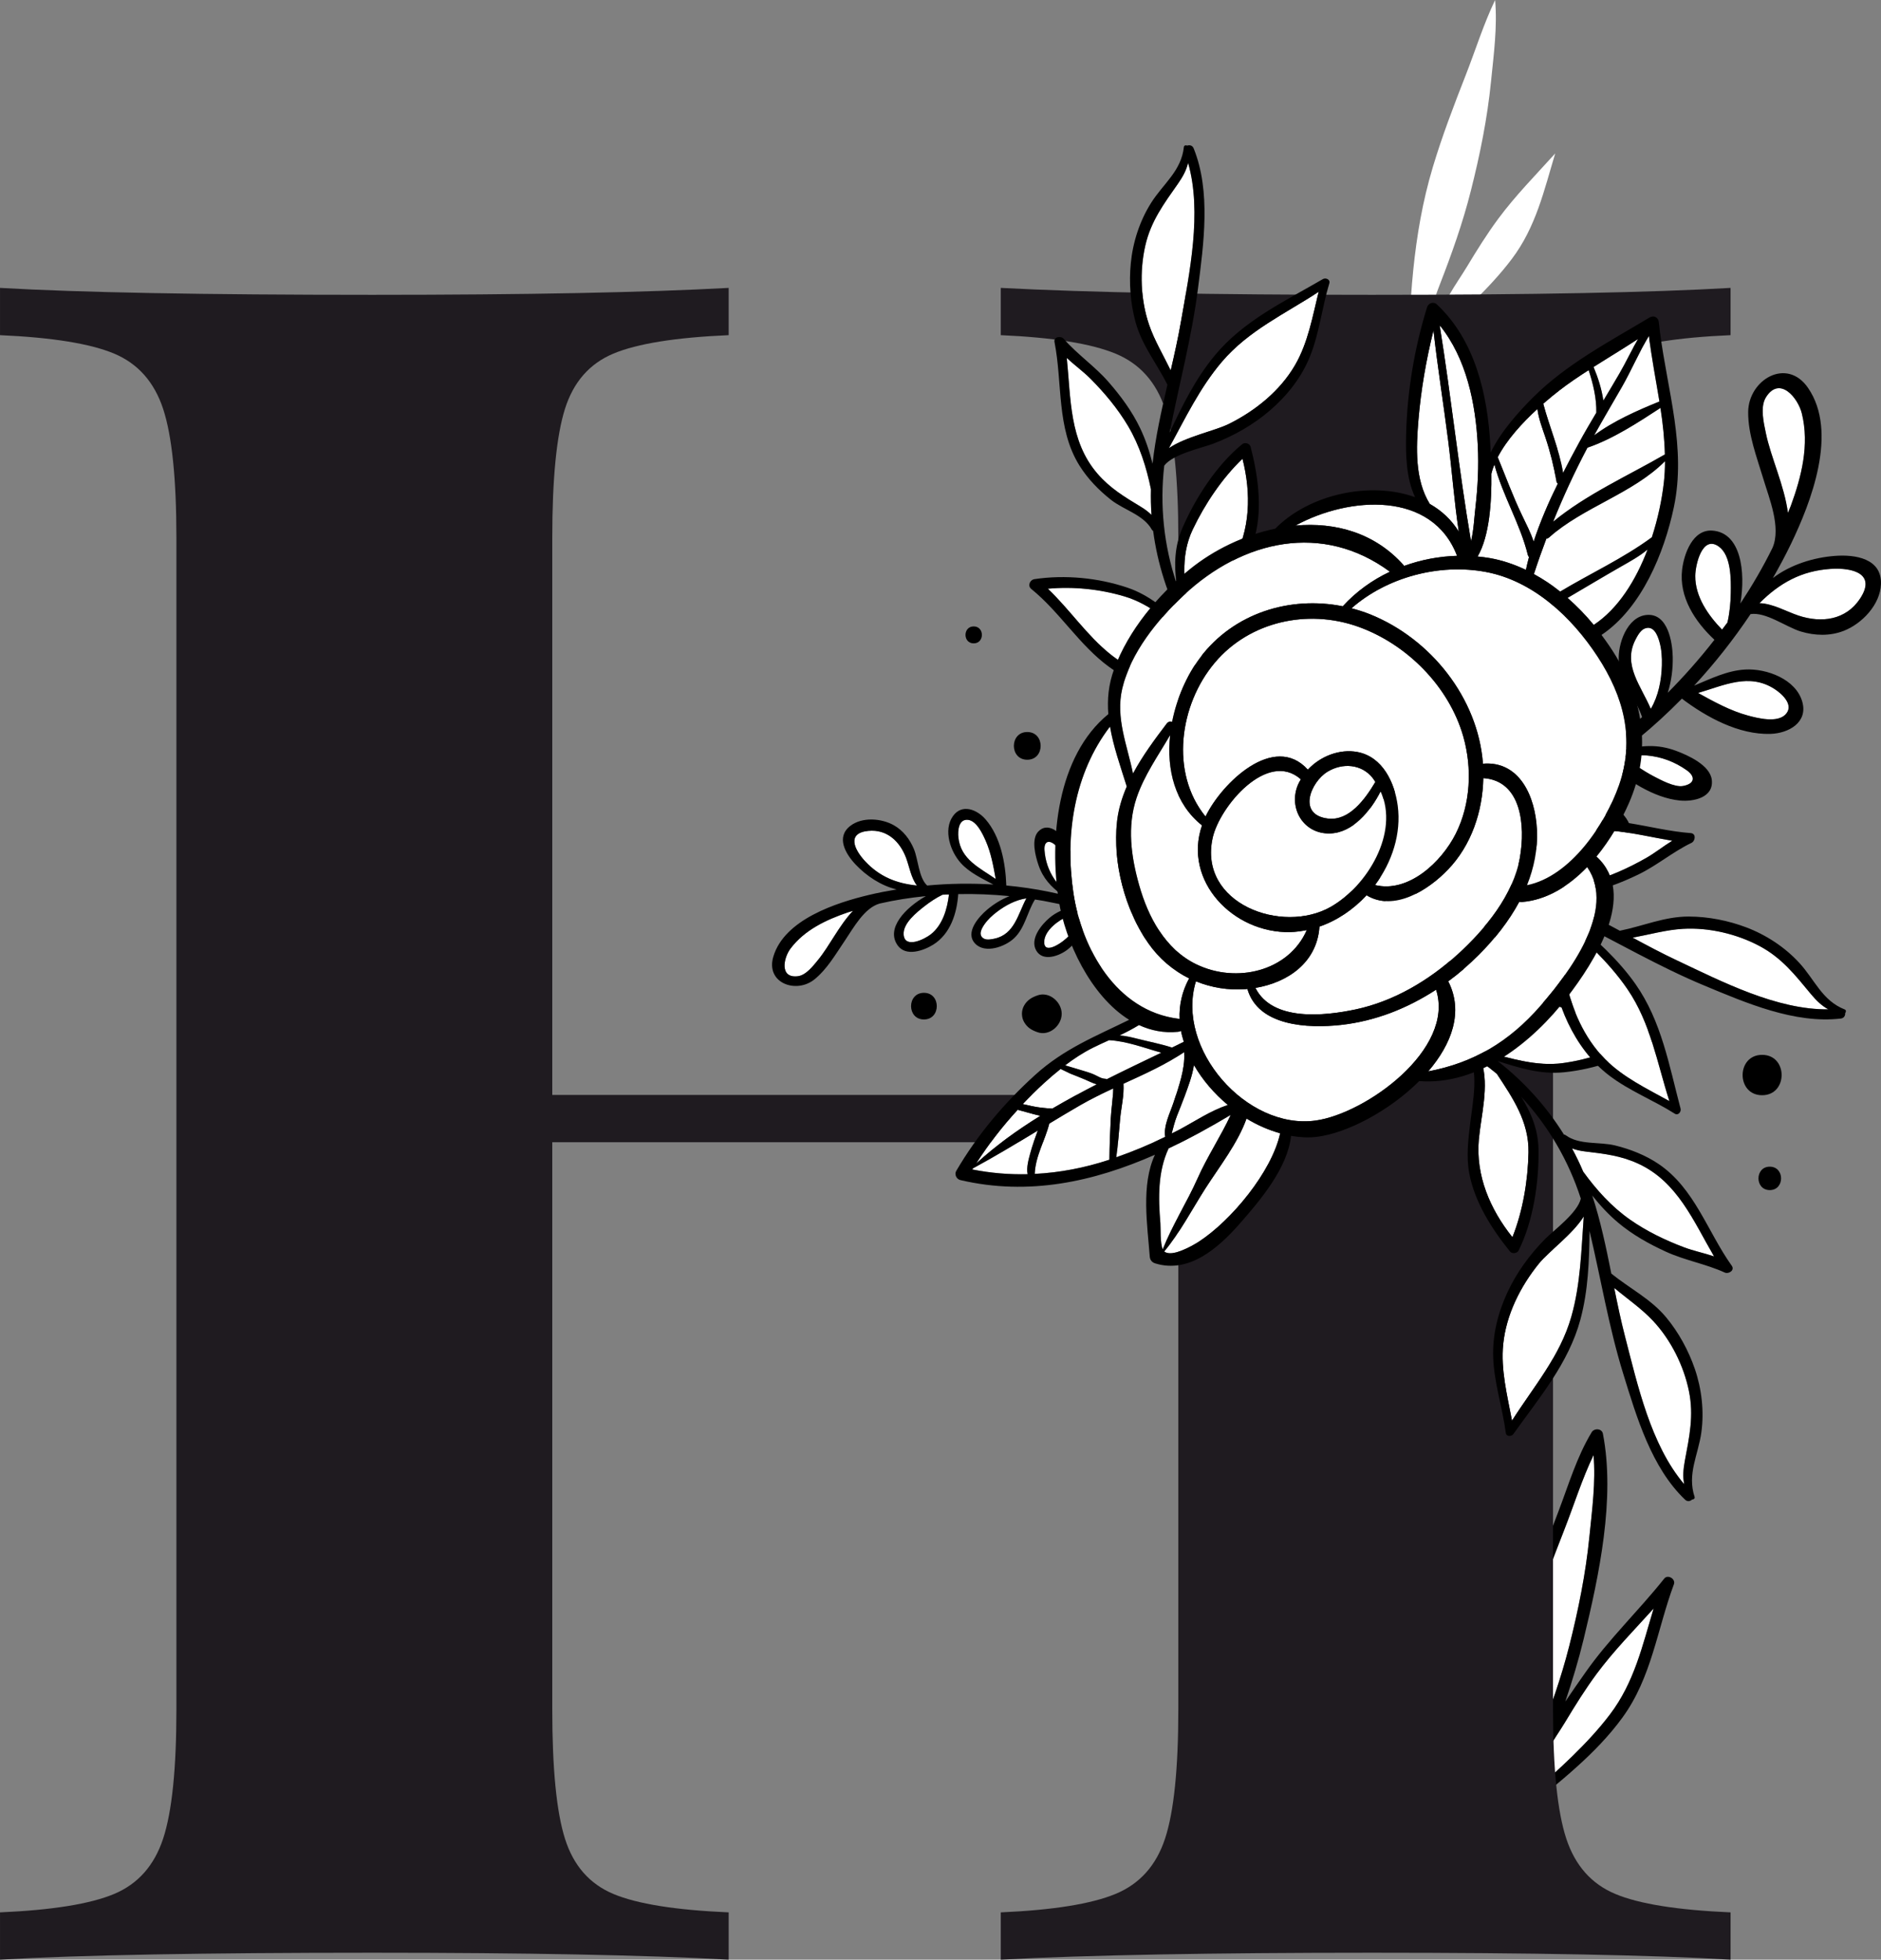 <?xml version="1.0" encoding="UTF-8"?> <svg xmlns="http://www.w3.org/2000/svg" xmlns:xlink="http://www.w3.org/1999/xlink" xmlns:xodm="http://www.corel.com/coreldraw/odm/2003" xml:space="preserve" width="40.982mm" height="42.696mm" version="1.1" style="shape-rendering:geometricPrecision; text-rendering:geometricPrecision; image-rendering:optimizeQuality; fill-rule:evenodd; clip-rule:evenodd" viewBox="0 0 3871.56 4033.49"><rect x="0" y="0" width="3871.56" height="4033.49" fill="#808080" stroke="none"/> <defs> <style type="text/css"> .fil2 {fill:#1F1B20;fill-rule:nonzero} .fil1 {fill:black;fill-rule:nonzero} .fil0 {fill:white;fill-rule:nonzero} </style> </defs> <g id="Слой_x0020_1">  <path class="fil0" d="M3229.93 3387.7c18.77,-74.32 33.87,-148.71 41.46,-225.09 5.54,-55.52 13.26,-111.91 8.5,-167.63 -23.8,49.59 -40.37,103.08 -60.33,154.03 -24.56,62.76 -48.76,125.74 -68.08,190.33 -41.73,139.44 -48.23,281.88 -51.19,426.16 28.03,-57.59 42.36,-124.91 65.42,-184.17 24.8,-63.75 47.42,-127.24 64.22,-193.63z"></path> <path class="fil0" d="M3222.1 3543.51c-11.09,18.43 -24.99,38.13 -36.63,58.56 -0.79,2.03 -1.49,4.06 -2.33,6.09 -10.73,27.63 -20.42,56.26 -31.35,84.29 56.98,-51.06 116.18,-103.42 162,-163.84 50.3,-66.35 66.82,-141.9 89.78,-217.86 -39.96,44.26 -81.95,86.79 -117.45,134.68 -23.19,31.36 -43.92,64.68 -64.02,98.08z"></path> <path class="fil1" d="M3313.78 3528.61c-45.82,60.42 -105.01,112.78 -162,163.84 10.93,-28.03 20.62,-56.65 31.35,-84.29 0.84,-2.03 1.54,-4.06 2.33,-6.09 11.64,-20.43 25.54,-40.13 36.63,-58.56 20.1,-33.4 40.83,-66.72 64.02,-98.08 35.49,-47.89 77.48,-90.42 117.45,-134.68 -22.97,75.95 -39.49,151.51 -89.78,217.86zm-162.3 -189.26c19.33,-64.59 43.52,-127.57 68.08,-190.33 19.96,-50.96 36.53,-104.45 60.33,-154.03 4.76,55.72 -2.97,112.11 -8.5,167.63 -7.6,76.39 -22.69,150.77 -41.46,225.09 -16.8,66.38 -39.42,129.88 -64.22,193.63 -23.06,59.26 -37.39,126.58 -65.42,184.17 2.97,-144.28 9.47,-286.72 51.19,-426.16zm273.92 -90.22c-52.53,66.16 -114.41,124.71 -162.84,194.14 -12.43,17.83 -26.7,37.85 -40.75,58.92 14.33,-42.4 27.29,-85.22 37.92,-129.27 31.5,-130.38 65.29,-288.29 39.46,-421.96 -2.16,-11.13 -17.86,-11.83 -23.16,-3.03 -30.69,50.86 -47.39,107.95 -68.45,163.17 -27.99,73.36 -56.19,146.74 -77.88,222.26 -42.8,148.77 -43.19,298.78 -40.16,452.32 0,0.2 0.17,0.26 0.17,0.43 -3.24,6.37 5.66,11 9.93,5.43 14.99,-19.66 26.9,-41.19 37.26,-63.63 0.73,-0.29 1.5,-0.63 2.2,-1.23 71.15,-60.12 145.17,-115.61 200.56,-191.87 60.08,-82.78 70.92,-180.43 105.67,-274.08 4.03,-10.83 -12.56,-20.86 -19.92,-11.6z"></path> <path class="fil0" d="M3027.37 392.73c18.83,-74.32 33.89,-148.74 41.52,-225.09 5.54,-55.52 13.26,-111.91 8.44,-167.64 -23.77,49.56 -40.33,103.09 -60.29,154.04 -24.52,62.75 -48.73,125.74 -68.06,190.36 -41.73,139.41 -48.22,281.85 -51.18,426.12 27.99,-57.59 42.32,-124.91 65.42,-184.16 24.79,-63.76 47.42,-127.24 64.15,-193.63z"></path> <path class="fil0" d="M3019.57 548.53c-11.1,18.43 -24.96,38.13 -36.63,58.55 -0.8,2.03 -1.5,4.03 -2.3,6.1 -10.77,27.62 -20.43,56.22 -31.36,84.25 56.96,-51.02 116.18,-103.35 161.97,-163.83 50.29,-66.33 66.82,-141.91 89.78,-217.83 -39.96,44.26 -81.95,86.78 -117.42,134.71 -23.19,31.33 -43.92,64.66 -64.05,98.05z"></path> <path class="fil0" d="M3271.16 1421.51c23.6,21.19 20.96,69.22 13.17,96.55 -3.37,11.92 -8.6,22.86 -14.46,33.52 -14.46,-19.9 -25.33,-42.29 -30.5,-66.48 -3.9,-18.34 -0.13,-92.29 31.79,-63.59z"></path> <path class="fil0" d="M3365.65 1317.79c3.93,-7.86 10.5,-20.49 19.39,-24 18.43,-7.29 26.4,13.1 30.33,26.59 4.63,15.8 5.67,32.93 5.17,49.29 -0.9,30.66 -7.07,62.82 -22.8,89.38 -19.5,-46.45 -57.76,-89.81 -32.09,-141.27z"></path> <path class="fil0" d="M3114.18 1562.91c1.07,-8.66 10.07,-45.22 22.2,-45.92 21.23,-1.24 -3.27,77.71 -7.46,87.88 -3.27,7.9 -7.2,15.37 -11.36,22.7 -0.3,-7 -0.83,-14.03 -1.61,-21.13 -1.53,-14.4 -3.56,-29.06 -1.77,-43.52z"></path> <path class="fil0" d="M3634.59 891.47c-4.34,-21.03 -12.4,-54.03 0.36,-74.08 28.1,-44.26 65.83,1.4 73.75,33.82 15.74,64.32 -0.6,129.48 -22.8,190.04 -1.79,4.8 -4.06,9.53 -5.92,14.33 -7.17,-55.86 -35.2,-114.35 -45.39,-164.1z"></path> <path class="fil0" d="M3471.32 1585.1c19.66,13.83 16.43,28.5 -7.5,32.67 -17.23,2.99 -46.32,-12.73 -60.19,-20 -21.53,-11.26 -41.16,-25.63 -61.78,-38.36 15.56,-3.04 31.22,-5.97 47.99,-4.47 29.82,2.7 57.09,13.03 81.48,30.15z"></path> <path class="fil0" d="M3489.29 1185.44c0.16,-22.89 14.33,-84.95 48.39,-60.52 25.89,18.59 25.16,68.22 24.66,96.22 -0.36,20.06 -2.3,40.45 -6.86,60.12 -3.57,4.96 -7.4,9.73 -11.03,14.62 -28.86,-29.69 -55.45,-68.11 -55.15,-110.45z"></path> <path class="fil0" d="M3652.66 1418.27c16.36,10.6 40.56,33.59 22.23,52.39 -17.14,17.6 -56.73,7.66 -77.13,2.14 -36.39,-9.86 -69.75,-28.29 -102.75,-46.53 53.13,-15.36 105.18,-41.93 157.64,-8z"></path> <path class="fil0" d="M3767.86 1170.95c45.26,-3 94.69,9.69 60.46,61.35 -29.16,43.97 -79.19,50.52 -126.74,34.66 -24.23,-8.06 -53.16,-24.86 -80.16,-25.49 41.26,-41.36 86.19,-66.55 146.44,-70.52z"></path> <path class="fil0" d="M3317.18 1690.09c7.5,9.86 18.56,17.69 3.03,17.23 -18.3,-0.57 -40.16,-12.06 -56.06,-20.3 -22.36,-11.53 -43.72,-24.35 -66.08,-35.39 24.16,-3.14 48.89,-1.83 72.05,6.03 18.63,6.34 35.03,16.7 47.06,32.43z"></path> <path class="fil1" d="M3621.42 1241.48c41.26,-41.36 86.19,-66.55 146.44,-70.52 45.26,-3 94.69,9.69 60.46,61.35 -29.16,43.97 -79.19,50.52 -126.74,34.66 -24.23,-8.06 -53.16,-24.86 -80.16,-25.49zm-65.95 39.79c-3.57,4.96 -7.4,9.73 -11.03,14.62 -28.86,-29.69 -55.45,-68.11 -55.15,-110.45 0.16,-22.89 14.33,-84.95 48.39,-60.52 25.89,18.59 25.16,68.22 24.66,96.22 -0.36,20.06 -2.3,40.45 -6.86,60.12zm-357.4 370.36c24.16,-3.14 48.89,-1.83 72.05,6.03 18.63,6.34 35.03,16.7 47.06,32.43 7.5,9.86 18.56,17.69 3.03,17.23 -18.3,-0.57 -40.16,-12.06 -56.06,-20.3 -22.36,-11.53 -43.72,-24.35 -66.08,-35.39zm143.77 -92.21c15.56,-3.04 31.22,-5.97 47.99,-4.47 29.82,2.7 57.09,13.03 81.48,30.15 19.66,13.83 16.43,28.5 -7.5,32.67 -17.23,2.99 -46.32,-12.73 -60.19,-20 -21.53,-11.26 -41.16,-25.63 -61.78,-38.36zm153.17 -133.15c53.13,-15.36 105.18,-41.93 157.64,-8 16.36,10.6 40.56,33.59 22.23,52.39 -17.14,17.6 -56.73,7.66 -77.13,2.14 -36.39,-9.86 -69.75,-28.29 -102.75,-46.53zm184.97 -370.69c-7.17,-55.86 -35.2,-114.35 -45.39,-164.1 -4.34,-21.03 -12.4,-54.03 0.36,-74.08 28.1,-44.26 65.83,1.4 73.75,33.82 15.74,64.32 -0.6,129.48 -22.8,190.04 -1.79,4.8 -4.06,9.53 -5.92,14.33zm-282.25 403.48c-19.5,-46.45 -57.76,-89.81 -32.09,-141.27 3.93,-7.86 10.5,-20.49 19.39,-24 18.43,-7.29 26.4,13.1 30.33,26.59 4.63,15.8 5.67,32.93 5.17,49.29 -0.9,30.66 -7.07,62.82 -22.8,89.38zm-127.88 92.52c-14.46,-19.9 -25.33,-42.29 -30.5,-66.48 -3.9,-18.34 -0.13,-92.29 31.79,-63.59 23.6,21.19 20.96,69.22 13.17,96.55 -3.37,11.92 -8.6,22.86 -14.46,33.52zm-152.31 75.99c-0.3,-7 -0.83,-14.03 -1.61,-21.13 -1.53,-14.4 -3.56,-29.06 -1.77,-43.52 1.07,-8.66 10.07,-45.22 22.2,-45.92 21.23,-1.24 -3.27,77.71 -7.46,87.88 -3.27,7.9 -7.2,15.37 -11.36,22.7zm-220.03 94.18c-8.06,0.74 -6.86,14.27 1.11,14.07 94.05,-2.5 185.29,-33.36 270.15,-77.99 33.86,27.9 163.83,119.74 185.5,62.39 12.16,-32.16 -35.57,-67.39 -59.36,-77.48 -25.23,-10.73 -53,-13.4 -80.25,-10.6 32.05,-19.16 62.98,-40.09 92.68,-61.85 41.46,34.62 94.99,71.88 150.38,77.38 27.53,2.7 70.05,-5.73 65.55,-42.76 -3.64,-30.03 -48.86,-50.36 -73.45,-59.49 -39,-14.53 -71.63,-10.84 -106.05,-2.64 9.83,-7.73 19.56,-15.49 29.13,-23.3 30.89,-25.33 60.52,-52.69 88.88,-81.48 50.79,38.36 117.21,74.55 182.37,72.52 36.82,-1.13 77.35,-23.3 65.46,-65.92 -13.04,-46.82 -73.59,-69.02 -117.55,-66.55 -37.09,2.07 -70.79,18.9 -105.11,33.13 42.46,-45.89 81.38,-95.28 116.17,-147.27 32.43,-4.57 73.36,26.96 103.85,36.02 28.6,8.53 59.53,9.53 87.75,-1.43 37.69,-14.61 75.45,-54.13 76.79,-96.55 1.7,-52.63 -53.09,-60.86 -94.25,-57.83 -44.02,3.23 -91.92,17.86 -128.24,45.69 13.24,-23.22 25.89,-46.72 37.39,-70.62 40.9,-85.01 97.55,-229.72 35.03,-320.77 -44.09,-64.15 -122.68,-16.36 -123.27,49.43 -0.41,46.42 17.86,93.21 31,137.08 12.26,40.99 37.16,100.41 19.2,142.37 -19.3,39.33 -41.73,77.65 -66.22,114.89 11.03,-65.72 1.16,-145.91 -57.66,-150.08 -40.59,-2.86 -58.35,47.92 -62.26,80.05 -6.87,56.68 26.63,107.48 66.49,144.7 -29.99,38.53 -62.26,74.99 -96.09,109.05 7.74,-24.13 10.8,-50.19 10.27,-73.75 -0.67,-31.26 -10.27,-89.95 -53.22,-86.48 -40.96,3.26 -60.36,60.65 -57.79,95.05 3.2,42.82 34.36,75.68 47.89,115.14 -5.93,5.23 -11.72,10.77 -17.69,15.83 -21.07,17.93 -43.13,35.69 -65.88,52.96 11.02,-21.53 17.79,-44.96 17.3,-69.62 -0.6,-30.52 -11.17,-81.92 -48.56,-87.65 -37.06,-5.63 -52.96,41.66 -53.46,70.79 -0.67,41.33 17.63,84.42 43.82,116.38 -43.79,30.63 -90.05,58.83 -138.21,82.26 23.6,-27.03 41.36,-55.32 49.6,-94.05 4.76,-22.13 8.27,-64.15 -19.83,-73.48 -32.06,-10.7 -53.13,38.75 -57.23,62.28 -6.42,37.02 9.07,73.99 3.37,110.68 -2.14,2.53 -4.03,5.2 -5.27,8.12 -61.15,26.8 -124.98,45.43 -190.2,51.39z"></path> <path class="fil0" d="M2149.3 1937.61c1.13,-23.03 29.43,-43.56 48.43,-51.69 8.27,-3.53 16.83,-5.6 25.53,-7.2 -4.63,17.27 -12.26,33.66 -23.56,47.66 -8.49,10.6 -51.96,42.36 -50.39,11.23z"></path> <path class="fil0" d="M2047.52 1931.84c-6.23,1.41 -16.36,3.47 -22.43,0.07 -12.53,-7.03 -4.7,-20.89 1.11,-29.29 6.79,-9.83 15.96,-18.27 25.42,-25.5 17.7,-13.53 38.67,-24.8 60.86,-28.1 -17.26,32.26 -24.19,73.72 -64.96,82.81z"></path> <path class="fil0" d="M2300.97 1961.3c-5.39,3.36 -30.13,15.03 -36.06,8.53 -10.47,-11.39 45.29,-33.79 52.96,-36.06 5.96,-1.79 11.96,-2.99 17.96,-4 -3.76,3.36 -7.46,6.9 -11.13,10.56 -7.4,7.46 -14.77,15.33 -23.73,20.96z"></path> <path class="fil0" d="M1683.89 1975.57c-9.9,12.09 -24.8,31.76 -41.93,33.76 -37.86,4.46 -29.4,-37.76 -14.77,-57.06 29.06,-38.39 73.29,-59.05 117.62,-74.25 3.53,-1.2 7.23,-2.1 10.8,-3.27 -28.23,29.7 -48.36,72.29 -71.72,100.82z"></path> <path class="fil0" d="M2149.8 1749.77c-1.23,-17.43 8.53,-22.32 21.86,-10.76 9.6,8.36 14.07,31.96 16.3,43.09 3.5,17.3 4.44,34.96 6.71,52.42 -8.87,-7.4 -17.67,-14.86 -24.5,-25.03 -12.17,-18.03 -18.84,-38.13 -20.37,-59.72z"></path> <path class="fil0" d="M1916.21 1922.78c-12.96,10.4 -54.45,30.86 -56.29,0.46 -1.37,-23.13 26.95,-45.46 42.96,-58.02 11.46,-8.97 23.86,-17.22 37.06,-23.66 4.39,-0.27 8.86,-0.3 13.26,-0.5 -3.5,29.89 -12.97,62.48 -36.99,81.72z"></path> <path class="fil0" d="M1972.63 1723.98c-1.53,-14.1 0.34,-38.26 19.37,-36.56 17.76,1.6 30.3,28.45 36.53,42.52 11.13,25.03 16.02,52.29 20.86,79.25 -33.03,-22.93 -71.85,-40.09 -76.76,-85.21z"></path> <path class="fil0" d="M1780.37 1772.37c-22.4,-24.17 -37.89,-57.85 6.9,-62.19 38.16,-3.73 64.79,21.46 77.65,55.56 6.53,17.36 10.3,41.36 22.32,56.89 -42.22,-4.34 -77.01,-18.1 -106.87,-50.26z"></path> <path class="fil0" d="M2279.64 1788.57c2.11,-8.8 1.47,-18.64 8.33,-9.64 8.07,10.6 11.6,28.19 14.27,40.92 3.7,17.9 6.26,35.79 10.3,53.49 -12.83,-12.2 -23.43,-26.76 -29.59,-43.39 -5.01,-13.43 -6.67,-27.42 -3.31,-41.39z"></path> <path class="fil1" d="M1887.25 1822.63c-42.22,-4.34 -77.01,-18.1 -106.87,-50.26 -22.4,-24.17 -37.89,-57.85 6.9,-62.19 38.16,-3.73 64.79,21.46 77.65,55.56 6.53,17.36 10.3,41.36 22.32,56.89zm52.7 18.93c4.39,-0.27 8.86,-0.3 13.26,-0.5 -3.5,29.89 -12.97,62.48 -36.99,81.72 -12.96,10.4 -54.45,30.86 -56.29,0.46 -1.37,-23.13 26.95,-45.46 42.96,-58.02 11.46,-8.97 23.86,-17.22 37.06,-23.66zm372.59 31.79c-12.83,-12.2 -23.43,-26.76 -29.59,-43.39 -5.01,-13.43 -6.67,-27.42 -3.31,-41.39 2.11,-8.8 1.47,-18.64 8.33,-9.64 8.07,10.6 11.6,28.19 14.27,40.92 3.7,17.9 6.26,35.79 10.3,53.49zm-117.87 -38.83c-8.87,-7.4 -17.67,-14.86 -24.5,-25.03 -12.17,-18.03 -18.84,-38.13 -20.37,-59.72 -1.23,-17.43 8.53,-22.32 21.86,-10.76 9.6,8.36 14.07,31.96 16.3,43.09 3.5,17.3 4.44,34.96 6.71,52.42zm-145.28 -25.33c-33.03,-22.93 -71.85,-40.09 -76.76,-85.21 -1.53,-14.1 0.34,-38.26 19.37,-36.56 17.76,1.6 30.3,28.45 36.53,42.52 11.13,25.03 16.02,52.29 20.86,79.25zm-293.78 65.55c-28.23,29.7 -48.36,72.29 -71.72,100.82 -9.9,12.09 -24.8,31.76 -41.93,33.76 -37.86,4.46 -29.4,-37.76 -14.77,-57.06 29.06,-38.39 73.29,-59.05 117.62,-74.25 3.53,-1.2 7.23,-2.1 10.8,-3.27zm356.86 -25.72c-17.26,32.26 -24.19,73.72 -64.96,82.81 -6.23,1.41 -16.36,3.47 -22.43,0.07 -12.53,-7.03 -4.7,-20.89 1.11,-29.29 6.79,-9.83 15.96,-18.27 25.42,-25.5 17.7,-13.53 38.67,-24.8 60.86,-28.1zm110.78 29.69c-4.63,17.27 -12.26,33.66 -23.56,47.66 -8.49,10.6 -51.96,42.36 -50.39,11.23 1.13,-23.03 29.43,-43.56 48.43,-51.69 8.27,-3.53 16.83,-5.6 25.53,-7.2zm112.58 51.06c-3.76,3.36 -7.46,6.9 -11.13,10.56 -7.4,7.46 -14.77,15.33 -23.73,20.96 -5.39,3.36 -30.13,15.03 -36.06,8.53 -10.47,-11.39 45.29,-33.79 52.96,-36.06 5.96,-1.79 11.96,-2.99 17.96,-4zm154.01 80.89c4.13,4.23 11.17,-2.67 7.4,-7.07 -44.52,-51.85 -103.71,-89.19 -167.77,-116.58 0.21,-31.86 -7.56,-147.28 -49.82,-133.18 -23.72,7.86 -21.69,50.92 -16.49,68.98 5.54,19.13 16.73,35.99 30.8,50.09 -25.5,-9.26 -51.46,-17.16 -77.35,-23.89 0.53,-39.26 -3,-86.52 -25.26,-120.24 -11.1,-16.77 -35.36,-36.9 -54.16,-17.4 -15.27,15.8 -6,50.63 0.1,68.69 9.66,28.66 26.73,45.36 47.12,61.02 -8.86,-2.03 -17.73,-3.97 -26.46,-5.76 -28.46,-5.8 -57.46,-9.97 -86.71,-12.76 -1.63,-46.26 -11.67,-100.28 -42.66,-136.08 -17.53,-20.26 -48.59,-32.93 -67.19,-6.7 -20.4,28.82 -5.17,73.12 16.36,96.79 18.17,19.96 43.1,31.26 66.82,44.05 -45.32,-2.86 -90.98,-2.2 -136.27,2 -17.43,-16.2 -18.39,-53.73 -27.25,-75.06 -8.33,-20.03 -21.9,-37.92 -41,-48.82 -25.55,-14.53 -65.12,-17.73 -89.64,0.96 -30.47,23.16 -10,57.8 10.56,79.62 22.03,23.33 52.19,43.66 84.55,51.39 -19.16,3.16 -38.22,6.8 -56.96,11.27 -66.69,15.93 -174.23,50.29 -196.93,127.27 -15.96,54.23 47.03,76.69 84.35,46.86 26.37,-21.06 44.39,-52.79 63.13,-80.32 17.46,-25.7 39.55,-66.99 71.45,-76.05 31.03,-7.17 62.93,-12.06 95.12,-15.33 -42.1,23.89 -82.78,66.22 -58.19,101.28 17,24.19 53.75,10.97 73.66,-1.57 35.12,-22.13 48.42,-64.29 51.12,-103.81 35.49,-0.73 70.85,0.74 105.55,4.2 -17.17,6.7 -33.23,16.93 -46.29,28.03 -17.3,14.69 -46.03,47.02 -24.4,69.65 20.63,21.6 61.89,6.2 80.08,-11.01 22.7,-21.43 26.93,-54.06 43.03,-79.75 5.63,0.94 11.39,1.67 17,2.7 19.76,3.67 39.89,7.96 60.05,12.9 -17.19,3.64 -33.53,10.57 -47.19,22.16 -16.93,14.3 -41.07,43.82 -27.13,67.49 13.8,23.53 47.75,10.84 64.39,-2.27 23.59,-18.56 39.53,-48.62 45.49,-78.01 37.39,10.63 74.49,23.8 109.75,40.23 -26.03,-0.94 -50.13,2.03 -75.76,15.12 -14.66,7.5 -39.92,24.77 -32.36,44.86 8.7,22.99 46.22,12.2 61.36,3.69 23.83,-13.33 37.55,-38.99 60.85,-52.58 2.44,0.03 4.8,-0.14 7,-0.77 43.13,22.2 82.92,49.66 116.18,83.69z"></path> <path class="fil2" d="M3324.65 727.83c-49.06,20.6 -82.68,58.52 -100.88,113.88 -18.2,55.43 -27.26,144 -27.26,265.81l0 2411.02c0,121.84 9.07,210.42 27.26,265.78 18.2,55.39 51.82,93.35 100.88,113.91 48.99,20.57 128.15,33.2 237.29,37.93l0 97.31c-161.37,-9.5 -407.36,-14.24 -737.99,-14.24 -329.11,0 -583.79,4.73 -764.12,14.24l0 -97.31c107.55,-4.73 186.27,-17.36 236.09,-37.93 49.82,-20.57 83.85,-58.52 102.05,-113.91 18.2,-55.36 27.29,-143.94 27.29,-265.78l0 -1167.55 -1288.56 0 0 1167.55c0,121.84 8.66,210.42 26.09,265.78 17.4,55.39 50.6,93.35 99.66,113.91 49.05,20.57 128.17,33.2 237.32,37.93l0 97.31c-172.44,-9.5 -416.89,-14.24 -733.26,-14.24 -346.47,0 -601.99,4.73 -766.5,14.24l0 -97.31c107.58,-4.73 185.87,-17.36 234.93,-37.93 49.02,-20.57 82.61,-58.52 100.85,-113.91 18.2,-55.36 27.29,-143.94 27.29,-265.78l0 -2411.02c0,-121.81 -9.1,-210.39 -27.29,-265.81 -18.23,-55.36 -51.83,-93.28 -100.85,-113.88 -49.06,-20.53 -127.35,-33.25 -234.93,-37.99l0 -97.29c162.94,9.5 418.46,14.27 766.5,14.27 316.37,0 560.82,-4.76 733.26,-14.27l0 97.29c-109.15,4.73 -188.27,17.46 -237.32,37.99 -49.06,20.6 -82.26,58.52 -99.66,113.88 -17.43,55.43 -26.09,144 -26.09,265.81l0 1146.19 1288.56 0 0 -1146.19c0,-121.81 -9.1,-210.39 -27.29,-265.81 -18.2,-55.36 -52.22,-93.28 -102.05,-113.88 -49.82,-20.53 -128.55,-33.25 -236.09,-37.99l0 -97.29c180.33,9.5 435.02,14.27 764.12,14.27 330.64,0 576.63,-4.76 737.99,-14.27l0 97.29c-109.14,4.73 -188.3,17.46 -237.29,37.99z"></path> <path class="fil0" d="M3049.54 2186.03c15.93,49.09 -1.3,110.38 -5.71,159.31 -6.7,74.18 23.2,143.91 69.12,201.19 21.62,-54.09 31.93,-117.14 33.06,-174.44 1.24,-62.98 -32.09,-111.87 -65.25,-162.04 -10.19,-8.46 -20.59,-16.46 -31.22,-24.02z"></path> <path class="fil0" d="M3216.87 2188.1c52.15,-7.17 104.21,-24.53 150.24,-50.73 -58.72,-20.4 -112.41,-54.29 -172.94,-69.65 -44.13,-11.23 -87.91,-10.23 -125.44,18.43 -23.4,17.86 -40.59,36.6 -65.69,45.49 18.73,10.17 36.82,21.53 54.36,33.7 52.76,12.63 104.21,30.33 159.48,22.77z"></path> <path class="fil0" d="M3258.63 2411.55c27.26,37.53 58.18,72.05 96.48,98.82 33.96,23.8 72.01,42.16 110.71,56.79 19.83,7.54 41.69,11.9 62.12,18.84 -42.36,-72.55 -75.12,-153.54 -155.9,-190.8 -35.9,-16.56 -70.15,-20.53 -108.68,-25.06 -10.1,-1.2 -19.23,-3.1 -27.73,-6.37 8.43,15.53 16.1,31.5 22.99,47.79z"></path> <path class="fil0" d="M3466.49 3054.89c-3.17,-15.06 -1.87,-30.99 1.23,-47.72 9.3,-49.53 18.96,-93.12 8.53,-143.97 -10.73,-52.39 -37.22,-105.45 -73.89,-144.58 -23.8,-25.39 -53.03,-45.33 -79.88,-67.75 6.76,33.7 13.76,67.29 22.3,100.19 25.63,98.82 52.86,222.92 121.72,303.84z"></path> <path class="fil0" d="M3259.73 2503.9c-23.13,37.02 -71.42,71.25 -92.01,96.55 -38.19,46.95 -67.65,105.41 -73.75,166.3 -5.26,52.53 8.33,105.49 18.13,157.3 44.39,-69.85 98.58,-131.98 121.94,-213.56 19.23,-67.15 20.67,-137.17 25.7,-206.59z"></path> <path class="fil1" d="M3093.96 2766.75c6.1,-60.89 35.56,-119.34 73.75,-166.3 20.59,-25.3 68.89,-59.53 92.01,-96.55 -5.03,69.42 -6.46,139.44 -25.7,206.59 -23.36,81.58 -77.55,143.71 -121.94,213.56 -9.8,-51.82 -23.39,-104.78 -18.13,-157.3zm169.4 -396.63c38.53,4.53 72.78,8.5 108.68,25.06 80.78,37.26 113.54,118.25 155.9,190.8 -20.43,-6.93 -42.29,-11.3 -62.12,-18.84 -38.7,-14.62 -76.75,-32.99 -110.71,-56.79 -38.3,-26.76 -69.22,-61.28 -96.48,-98.82 -6.9,-16.3 -14.57,-32.26 -22.99,-47.79 8.49,3.27 17.63,5.17 27.73,6.37zm139 348.5c36.66,39.13 63.15,92.18 73.89,144.58 10.43,50.85 0.77,94.44 -8.53,143.97 -3.1,16.73 -4.4,32.66 -1.23,47.72 -68.86,-80.91 -96.09,-205.02 -121.72,-303.84 -8.53,-32.89 -15.53,-66.49 -22.3,-100.19 26.86,22.43 56.09,42.36 79.88,67.75zm-256.36 -346.54c-1.12,57.3 -11.43,120.35 -33.06,174.44 -45.92,-57.29 -75.82,-127.02 -69.12,-201.19 4.4,-48.93 21.63,-110.22 5.71,-159.31 10.63,7.57 21.03,15.56 31.22,24.02 33.16,50.16 66.49,99.05 65.25,162.04zm-77.28 -285.94c37.52,-28.66 81.31,-29.66 125.44,-18.43 60.53,15.36 114.21,49.26 172.94,69.65 -46.03,26.2 -98.09,43.56 -150.24,50.73 -55.27,7.56 -106.71,-10.14 -159.48,-22.77 -17.53,-12.17 -35.62,-23.53 -54.36,-33.7 25.1,-8.89 42.29,-27.62 65.69,-45.49zm46.12 865.54c53.16,-74.82 113.58,-145.28 138.01,-235.69 16.06,-59.59 18.13,-120.91 18.83,-182.3 23.26,97.88 39.46,197.12 69.25,293.61 27.5,89.02 58.09,193.47 127.48,259.52 4.8,4.56 10.9,3.14 14.5,-0.53 2.73,0.4 6,-2.14 5.03,-5.17 -15.82,-47.49 7.5,-86.45 13.87,-133.01 5.93,-43.46 0.74,-89.25 -13.46,-130.63 -13,-37.86 -33.13,-74.82 -58.69,-105.68 -31.59,-38.13 -75.15,-59.75 -113.14,-90.35 -10.86,-54.29 -22.2,-108.55 -39.26,-160.67 15.99,20.13 33.42,39.09 53.39,55.89 29.6,24.86 63.49,43.76 98.51,59.79 39.03,17.83 82.09,25.09 120.69,42.72 8.1,3.73 21.29,-4.5 14.53,-13.96 -50.06,-70.15 -76.46,-159.6 -150.97,-209.7 -26.7,-17.93 -57.72,-30.15 -88.89,-37.83 -32.79,-8.1 -73.89,-0.4 -101.94,-21.16 -1.2,-0.86 -2.4,-1.23 -3.64,-1.33 -36.02,-57.89 -82.52,-109.31 -136.37,-151.27 44.46,13.99 87.85,27.95 136.27,23.13 63.42,-6.37 128.04,-28.6 181.56,-63.06 7.96,-5.13 7.94,-18.5 -2.33,-21.16 -73.49,-19.2 -137.78,-64.59 -212.49,-80.05 -30.43,-6.26 -62.32,-7.09 -91.79,3.74 -43.65,15.99 -69.28,61.45 -115.31,71.12 -0.73,0.13 -1.23,0.5 -1.83,0.79 -45.16,-21.39 -93.18,-36.79 -142.93,-44.68 -7.07,-1.13 -10.53,8.83 -3.24,11 67.56,20.13 131.01,45.46 189.1,81.41l0 0.04c25.96,34.43 11.47,103.68 6.7,143.67 -4.17,34.83 -8.7,70.15 -2.2,105.01 11.1,59.32 46.53,114.81 83.89,161.01 4.36,5.39 14.66,4.1 17.69,-2.03 30.3,-60.73 42.16,-141.04 40.96,-208.53 -0.74,-40.53 -15.37,-75.39 -35.49,-107.81 55.72,59.88 97.51,131.64 122.58,209.53 -6.37,29.13 -56.39,65.82 -73.29,82.89 -31.76,32.12 -58.92,69.45 -77.95,110.51 -19.4,41.93 -30.86,87.68 -29.1,134.03 2.03,52.5 19.2,102.98 25.96,154.81 1.03,8.07 11.7,7.83 15.53,2.4z"></path> <path class="fil0" d="M2828.5 1842.63c47.9,19.16 84.02,71.58 118.82,106.24 52.79,52.59 125.54,74.19 198.93,75.49 -27.76,-51.19 -69.65,-99.45 -112.98,-136.94 -47.66,-41.23 -106.58,-46.83 -166.33,-53.42 -13.04,2.43 -25.83,5.33 -38.43,8.63z"></path> <path class="fil0" d="M2937.05 1715.28c27.83,-44.69 47.76,-95.81 57.02,-147.94 -53.19,32.09 -113.57,51.76 -164.07,88.41 -36.89,26.76 -64.12,61.12 -66.05,108.28 -1.2,29.4 2.23,54.59 -7,79.58 19.8,-7.93 40.06,-14.56 60.66,-20.25 43.42,-32.5 89.95,-60.73 119.44,-108.08z"></path> <path class="fil0" d="M3135.62 1826.03c46.25,3.03 92.54,1.33 137.64,-11 40.02,-10.94 78.45,-28.44 114.44,-48.83 18.46,-10.43 35.76,-24.46 54.19,-35.72 -82.85,-13.87 -166.07,-40.4 -246.39,-2.14 -35.69,17.03 -60.62,40.86 -88.78,67.58 -7.33,7 -14.62,12.8 -22.6,17.23 17.36,3.43 34.53,7.77 51.5,12.87z"></path> <path class="fil0" d="M3763.2 2077.48c-13.59,-7.17 -25.03,-18.37 -35.93,-31.46 -32.16,-38.8 -59.49,-74.09 -105.28,-98.59 -47.12,-25.22 -104.84,-38.79 -158.37,-35.62 -34.76,2.1 -68.78,11.8 -103.18,18.13 30.26,16.33 60.56,32.43 91.29,46.9 92.38,43.49 205.19,101.91 311.47,100.65z"></path> <path class="fil0" d="M3207.34 1884.25c13.62,41.45 9.06,100.44 15.39,132.48 11.64,59.36 37.8,119.37 80.73,163 37.02,37.63 86.41,61.06 132.54,86.62 -25.33,-78.75 -38.46,-160.17 -86.25,-230.29 -39.33,-57.72 -92.29,-103.55 -142.4,-151.8z"></path> <path class="fil1" d="M3303.46 2179.73c-42.93,-43.63 -69.09,-103.64 -80.73,-163 -6.33,-32.03 -1.77,-91.02 -15.39,-132.48 50.12,48.26 103.08,94.08 142.4,151.8 47.79,70.12 60.92,151.54 86.25,230.29 -46.13,-25.56 -95.52,-48.99 -132.54,-86.62zm-196.73 -383.8c28.16,-26.73 53.09,-50.55 88.78,-67.58 80.32,-38.26 163.54,-11.73 246.39,2.14 -18.43,11.26 -35.73,25.29 -54.19,35.72 -35.99,20.4 -74.42,37.89 -114.44,48.83 -45.1,12.33 -91.39,14.03 -137.64,11 -16.97,-5.1 -34.13,-9.44 -51.5,-12.87 7.97,-4.43 15.27,-10.23 22.6,-17.23zm356.9 115.88c53.53,-3.16 111.25,10.4 158.37,35.62 45.79,24.5 73.12,59.79 105.28,98.59 10.9,13.09 22.33,24.29 35.93,31.46 -106.28,1.27 -219.09,-57.15 -311.47,-100.65 -30.73,-14.46 -61.03,-30.56 -91.29,-46.9 34.4,-6.33 68.43,-16.03 103.18,-18.13zm-430.35 -24.39c43.32,37.5 85.22,85.75 112.98,136.94 -73.38,-1.3 -146.14,-22.9 -198.93,-75.49 -34.79,-34.66 -70.92,-87.08 -118.82,-106.24 12.6,-3.31 25.39,-6.21 38.43,-8.63 59.75,6.59 118.67,12.2 166.33,53.42zm-269.32 -123.38c1.94,-47.16 29.16,-81.52 66.05,-108.28 50.49,-36.65 110.88,-56.32 164.07,-88.41 -9.26,52.13 -29.19,103.25 -57.02,147.94 -29.49,47.36 -76.02,75.59 -119.44,108.08 -20.59,5.7 -40.86,12.33 -60.66,20.25 9.23,-24.99 5.8,-50.18 7,-79.58zm695.1 517.87c-23.56,-88.72 -39.16,-180.19 -93.05,-256.78 -35.56,-50.49 -81.41,-91.29 -128.1,-131.05 90.08,44.69 176.79,95.69 269.98,134.45 86.05,35.79 185.94,79.04 281.05,67.89 6.59,-0.77 9.4,-6.37 8.9,-11.5 2.06,-1.84 2.2,-5.97 -0.77,-7.13 -46.63,-18.23 -61.66,-61.06 -93.45,-95.72 -29.6,-32.33 -68.12,-57.63 -109.02,-73.19 -37.42,-14.17 -78.71,-22.33 -118.78,-22.4 -49.55,-0.09 -94.05,19.59 -141.8,29.23 -48.69,-26.36 -97.68,-52.33 -148.64,-72.49 25.7,0.54 51.46,-0.77 77.09,-5.37 38.02,-6.87 74.24,-20.83 108.94,-37.52 38.66,-18.63 71.75,-47.09 110.01,-65.46 8.07,-3.86 10.13,-19.26 -1.44,-20.13 -85.98,-6.36 -171.63,-43.22 -257.75,-17.96 -30.89,9.07 -60.12,25.09 -85.95,44.13 -27.16,20.07 -47.52,56.62 -81.41,64.92 -1.46,0.33 -2.53,1.03 -3.33,1.9 -67.58,-9.3 -136.84,-6.4 -203.56,8.2 39.16,-25.23 77.68,-49.69 104.91,-90.02 35.66,-52.82 59.88,-116.78 67.58,-179.93 1.17,-9.4 -9.13,-17.93 -17.76,-11.76 -61.72,44.25 -137.74,64.68 -197.4,112.24 -24.26,19.37 -45.29,43.39 -55.82,72.99 -15.6,43.76 2.97,92.55 -19.03,134.14 -0.34,0.63 -0.37,1.24 -0.54,1.87 -45.36,21.1 -87.89,48.15 -125.74,81.39 -5.4,4.7 0.07,13.73 6.4,9.49 58.63,-39.06 118.68,-71.68 183.47,-93.35l0.03 0c43.1,2.06 87.08,57.49 114.78,86.71 24.09,25.46 48.39,51.55 79.35,68.82 52.7,29.39 118.01,37.63 177.43,38.42 6.93,0.1 12.5,-8.63 9.73,-14.9 -27.32,-62.11 -81.48,-122.58 -134.17,-164.79 -31.63,-25.37 -67.79,-36.36 -105.58,-41.63 81.68,-4.56 163.57,9.14 239.48,39.66 18.33,23.53 14.57,85.46 16.9,109.35 4.36,45 15.69,89.75 35.12,130.61 19.83,41.73 47.66,79.82 84.49,108.08 41.66,31.96 91.45,51.02 135.61,79.02 6.83,4.34 13.49,-4.02 11.83,-10.43z"></path> <path class="fil0" d="M2466.14 1298.66c5.76,-51.29 46.75,-100.02 70.95,-142.71 36.8,-64.82 38.39,-140.68 20.24,-211.79 -42.06,40.33 -77.48,93.49 -102.18,145.17 -27.17,56.86 -17,115.18 -7.54,174.53 5.8,11.9 11.93,23.49 18.54,34.79z"></path> <path class="fil0" d="M2314.6 1227.64c-50.49,-15.03 -105.08,-20.73 -157.8,-15.86 45.06,42.82 79.99,95.85 128.71,134.88 35.56,28.46 75.89,45.63 121.88,35.03 28.66,-6.6 52.06,-16.56 78.62,-14.33 -12.86,-16.97 -24.66,-34.77 -35.56,-53.09 -42.86,-33.29 -82.38,-70.68 -135.84,-86.62z"></path> <path class="fil0" d="M2368.9 1006.88c-9.33,-45.42 -23.27,-89.61 -47.03,-129.87 -21.13,-35.66 -48.19,-68.12 -77.38,-97.45 -14.96,-15.04 -33.06,-28.03 -48.79,-42.8 8.57,83.59 5,170.83 63.15,238.15 25.83,29.93 55.43,47.7 88.61,67.75 8.7,5.23 16.2,10.73 22.64,17.23 -1.3,-17.63 -1.63,-35.32 -1.2,-53.03z"></path> <path class="fil0" d="M2445.38 335.14c-3.33,14.99 -11.06,28.99 -20.83,42.96 -28.93,41.29 -55.72,76.96 -67.25,127.57 -11.87,52.13 -9.7,111.42 7.57,162.17 11.17,32.96 29.56,63.23 44.76,94.72 7.73,-33.49 15.23,-66.95 21.06,-100.44 17.5,-100.58 43.96,-224.86 14.7,-326.97z"></path> <path class="fil0" d="M2406.02 922.3c36.39,-24.13 94.51,-35.32 123.71,-49.89 54.15,-26.96 105.15,-68.02 135.84,-120.98 26.5,-45.62 35.99,-99.48 48.49,-150.74 -69.28,45.29 -144.3,79.49 -199.27,144.11 -45.29,53.22 -75.48,116.42 -108.77,177.5z"></path> <path class="fil1" d="M2665.57 751.43c-30.69,52.96 -81.69,94.02 -135.84,120.98 -29.2,14.57 -87.32,25.76 -123.71,49.89 33.29,-61.08 63.48,-124.28 108.77,-177.5 54.96,-64.62 129.98,-98.82 199.27,-144.11 -12.5,51.26 -21.99,105.12 -48.49,150.74zm-318.11 291.24c-33.19,-20.06 -62.79,-37.83 -88.61,-67.75 -58.16,-67.32 -54.59,-154.56 -63.15,-238.15 15.73,14.77 33.83,27.76 48.79,42.8 29.19,29.32 56.25,61.78 77.38,97.45 23.76,40.25 37.69,84.45 47.03,129.87 -0.43,17.7 -0.1,35.4 1.2,53.03 -6.43,-6.5 -13.93,-12 -22.64,-17.23zm17.4 -374.83c-17.27,-50.75 -19.43,-110.04 -7.57,-162.17 11.53,-50.62 38.33,-86.28 67.25,-127.57 9.77,-13.96 17.5,-27.96 20.83,-42.96 29.26,102.11 2.8,226.39 -14.7,326.97 -5.83,33.49 -13.33,66.95 -21.06,100.44 -15.2,-31.49 -33.59,-61.76 -44.76,-94.72zm90.29 421.49c24.69,-51.68 60.12,-104.84 102.18,-145.17 18.16,71.12 16.56,146.98 -20.24,211.79 -24.19,42.69 -65.18,91.42 -70.95,142.71 -6.6,-11.3 -12.73,-22.89 -18.54,-34.79 -9.47,-59.36 -19.63,-117.67 7.54,-174.53zm-47.76 292.35c-45.99,10.6 -86.32,-6.57 -121.88,-35.03 -48.72,-39.03 -83.64,-92.05 -128.71,-134.88 52.72,-4.87 107.31,0.83 157.8,15.86 53.46,15.94 92.98,53.33 135.84,86.62 10.9,18.33 22.7,36.13 35.56,53.09 -26.56,-2.23 -49.96,7.73 -78.62,14.33zm315.58 -807.32c-79.32,46.19 -163.43,85.42 -223.06,157.67 -39.25,47.62 -66.45,102.61 -92.45,158.2 19.26,-98.71 45.5,-195.79 58.22,-295.94 11.77,-92.45 27.03,-200.23 -8.86,-289.01 -2.5,-6.17 -8.63,-7.37 -13.43,-5.5 -2.33,-1.54 -6.33,-0.54 -6.66,2.6 -5.23,49.79 -42.63,75.65 -67.62,115.41 -23.36,37.13 -37.56,80.95 -41.69,124.55 -3.84,39.82 -0.77,81.81 9.76,120.44 13.04,47.83 43.76,85.51 65.69,129.01 -12.5,53.96 -24.63,108.05 -30.6,162.57 -6.24,-24.97 -14.29,-49.43 -25.53,-72.96 -16.66,-34.86 -39.72,-66.08 -65.05,-95.14 -28.13,-32.37 -64.32,-56.76 -92.18,-88.78 -5.87,-6.74 -21.27,-4.67 -19.04,6.73 16.64,84.59 3.7,176.97 50.86,253.32 16.89,27.36 40.09,51.33 65.29,71.18 26.53,20.93 67.15,30.86 84.12,61.39 0.73,1.3 1.7,2.14 2.73,2.7 8.93,67.62 30.03,133.64 61.76,194.13 -34.73,-31.09 -68.49,-61.76 -114.57,-77.35 -60.36,-20.42 -128.45,-26.89 -191.41,-17.59 -9.36,1.36 -14.86,13.53 -6.63,20.23 59.03,47.82 98.82,115.72 160.48,160.68 25.06,18.29 53.79,32.19 85.12,34.56 46.36,3.47 88.48,-27.36 134.37,-17.13 0.73,0.13 1.33,0 1.99,0 32.33,38.16 69.69,72.01 111.71,99.74 5.97,3.93 13.24,-3.69 7.5,-8.7 -53.19,-46.22 -100.55,-95.48 -138.57,-152.23 0,-0.04 0,-0.04 0,-0.04 -9.44,-42.1 32.42,-99.15 53.29,-133.61 18.16,-29.99 36.89,-60.29 45.36,-94.72 14.4,-58.59 5.06,-123.78 -9.86,-181.3 -1.77,-6.7 -11.67,-9.77 -16.97,-5.43 -52.66,42.8 -96.65,110.98 -123.44,172.97 -16.06,37.19 -17.17,74.99 -12.2,112.85 -26,-77.55 -34.46,-160.17 -25.09,-241.45 17.83,-23.9 78.51,-36.63 100.98,-45.23 42.22,-16.1 82.38,-38.89 116.64,-68.42 34.99,-30.19 64.35,-67.06 81.89,-110.05 19.83,-48.62 25.03,-101.68 40.32,-151.67 2.37,-7.77 -7.43,-12 -13.16,-8.66z"></path> <path class="fil0" d="M2888.99 1163.25c0.43,0.5 0.57,1.03 0.94,1.53 34.9,-12.63 71.92,-19.7 109.01,-20.76 -50.99,-133.84 -221.18,-123.04 -332.6,-62.28 81.75,-7.37 163.17,14.73 222.66,81.52z"></path> <path class="fil0" d="M2733.19 1684.83c44.19,5.37 76.75,-40.4 97.62,-75.39 -1.94,-2.83 -3.57,-5.77 -5.8,-8.5 -22.86,-28.49 -61.93,-31.29 -92.69,-12.53 -34.4,20.96 -62.85,88.65 0.87,96.42z"></path> <path class="fil0" d="M3002.54 1094.26c-9.56,-62.55 -13.79,-124.04 -21.93,-188 -9.6,-75.59 -21.77,-150.6 -30.16,-226.32 -14.96,60.58 -25.76,122.11 -30.96,184.37 -4.73,57.12 -7.7,122.81 23.36,172.9 24.1,13.66 44.66,32.53 59.69,57.05z"></path> <path class="fil0" d="M2689.7 1914.31c-11.1,2.23 -22.32,3.86 -33.79,4.17 -117.81,2.8 -221.36,-105.38 -181.9,-219.63 -55.98,-44.59 -73.25,-115.22 -65.65,-185.74 -24.53,42.2 -53.53,82.89 -69.09,129.31 -19.67,58.76 -11.17,120.78 5.37,179.27 18.7,66.03 53.56,132.15 117.87,163.21 82.22,39.72 189.63,14.66 227.19,-70.59z"></path> <path class="fil0" d="M3053.03 1601.57c-1.4,68.76 -24.69,138.45 -72.92,188.47 -40.69,42.29 -110.81,86.95 -167.43,52.62 -26.93,29.16 -60.33,51.96 -97.18,64.62 0.03,0.54 0.2,0.94 0.16,1.5 -5.53,72.16 -64.68,113.48 -131.67,124.58 34.79,69.28 141.61,57.99 206.23,44.26 78.95,-16.8 151.17,-59.92 210.42,-113.91 56.16,-51.22 114.28,-121.57 127.71,-198.77 11.43,-65.82 3.19,-158.17 -75.32,-163.37z"></path> <path class="fil0" d="M2495.97 1724.48c-29.99,135.64 143.08,199.23 243.12,142.04 74.69,-42.69 141.44,-152.17 102.59,-237.92 -20.73,41.23 -57.56,85.85 -104.82,86.86 -54.45,1.16 -85.51,-52.5 -65.29,-100.38 1.63,-3.84 3.8,-7.4 5.89,-11 -68.48,-61.16 -167.17,55.76 -181.5,120.41z"></path> <path class="fil0" d="M3027.73 1114.02c5.64,-23.09 6.63,-48.89 9.07,-69.52 4.87,-42.43 7.03,-84.62 4.87,-127.27 -4.36,-86.52 -23.1,-179.37 -78.49,-247.82 23.86,148.07 39.33,297.21 64.55,444.62z"></path> <path class="fil0" d="M2401.49 1489.03c2.99,-3.93 7.43,-4.53 10.97,-3.27 9.66,-49.02 30.49,-96.15 57.59,-132.15 69.18,-91.98 185.16,-127.47 293.71,-105.74 27.23,-29.99 60.45,-53.9 97.01,-71.12 -138.64,-102.25 -302.41,-65.52 -424.12,48.26 -54.09,50.55 -109.22,118.11 -126.71,191.96 -14.33,60.42 10.23,116.84 22.03,175.17 19.53,-36.53 44.79,-70.52 69.52,-103.11z"></path> <path class="fil0" d="M3041.34 1145.42c8.2,0.8 16.43,1.8 24.56,3.2 26.16,4.5 51.05,13.1 74.78,24.33 1.87,-8.8 4,-17.63 6.37,-26.46 -1,-0.96 -1.83,-2.16 -2.24,-3.73 -15.8,-64.66 -51.75,-122.21 -68.98,-186.86 -2.6,6.4 -4.73,12.76 -6.24,19.09 0.74,57.32 -3.6,127.88 -28.26,170.43z"></path> <path class="fil0" d="M3338.28 796.49c-19.06,33.19 -38.55,66.05 -57.09,99.52 39.36,-29.43 89.48,-51.46 134.28,-69.65 -7.34,-45.06 -16.16,-90.09 -21.57,-135.11 -20.33,33.62 -36.23,71.42 -55.62,105.25z"></path> <path class="fil0" d="M3267.4 921.43c-26.23,49.46 -49.66,100.41 -70.63,152.37 67.99,-56.15 154.07,-94.61 229.92,-138.47 -0.77,-31.92 -4.17,-63.85 -9.1,-95.71 -46.49,30.46 -98.65,64.35 -150.2,81.81z"></path> <path class="fil0" d="M3217.2 973.15c10.63,-20.93 21.53,-41.36 32.26,-61.02 11.53,-21.23 23.8,-42.03 36.13,-62.82 0.66,-29.6 -6.57,-59.25 -15.77,-87.55 -20.46,13.2 -40.73,26.69 -60.02,41.65 -10.07,7.77 -21.5,17.1 -33.43,27.5 12.56,47.56 32.83,93.65 40.83,142.23z"></path> <path class="fil0" d="M3180.84 900.24c-6.26,-18.63 -14,-38.5 -16.49,-58.52 -31.06,28.46 -63.15,63.48 -81.69,99.28 16.36,39.63 30.96,79.75 49.52,118.54 9,18.84 18.2,36.3 24.4,55.26 13.29,-40.45 30.69,-80.65 49.65,-119.41 -1.23,-0.93 -2.27,-2.19 -2.6,-4.06 -5.33,-31 -12.83,-61.29 -22.8,-91.08z"></path> <path class="fil0" d="M3300.08 824.51c11.17,-18.63 22.37,-37.26 33.23,-56.05 13.26,-22.86 24.79,-47.73 38.36,-70.92 -30.3,19.73 -61.19,38.53 -91.71,57.82 9.23,22.13 16.69,45.36 20.12,69.15z"></path> <path class="fil0" d="M3132.05 1856.59c-1.9,0.13 -3.4,-0.27 -4.93,-0.6 -21.49,40.06 -50.59,76.76 -83.22,109.55 -19.59,19.63 -40.69,37.83 -63.05,54.32 32.03,62.49 7.09,129.05 -41.23,185.3 92.88,-17.53 166,-60.46 231.02,-135.11 58.09,-66.69 157.34,-197.03 96.09,-285.15 -37.36,38.76 -82.85,67.53 -134.68,71.69z"></path> <path class="fil0" d="M2794.01 1289.43c-102.88,-36.13 -221.76,-10.56 -293.51,74.35 -73.08,86.53 -92.71,226.8 -19.17,316.95 0.17,-0.34 0.24,-0.67 0.37,-1 33.2,-68.19 140.74,-172.44 210.13,-95.59 25.66,-27.56 65.42,-43.32 102.28,-36.3 51.82,9.94 76.38,62.89 82.72,110.38 7.66,57.49 -11.53,116.22 -46.7,163.41 68.95,17 137.08,-47.66 166.17,-105.65 30.63,-61.02 34.06,-134.88 15.53,-199.97 -29.47,-103.45 -116.88,-191.2 -217.83,-226.59z"></path> <path class="fil0" d="M2565.66 2302.28c-17.86,50.59 -56.49,99.78 -84.82,144.04 -26.6,41.52 -52.5,91.25 -84.59,129.51 15.7,12.92 58.96,-12.13 71.59,-20.37 65.75,-42.82 149.7,-143.1 167.06,-222.86 -23.63,-6.63 -47.08,-16.77 -69.25,-30.33z"></path> <path class="fil0" d="M2955.78 2037.06c-58.89,38.36 -125.24,64.72 -195.67,72.49 -67.65,7.46 -170.5,3.03 -192.69,-74.03 -1.11,0.1 -2.14,0.27 -3.16,0.34 -36.23,2.76 -71.02,-3.14 -102.76,-16.03 -42.42,138.77 104.42,306.17 246.39,286.55 102.98,-14.24 287.35,-146.58 247.89,-269.32z"></path> <path class="fil0" d="M2464.75 2425.85c20.06,-45.23 47.86,-86.69 68.48,-131.25 -41.62,24.86 -84.29,48.43 -127.97,69.15 -22.37,47.92 -21.27,101.75 -16.9,154.01 0.8,10.03 -0.74,40.86 4.83,53.62 20,-50.52 49.56,-96.01 71.56,-145.53z"></path> <path class="fil0" d="M2120.34 2374.26c4.23,-16.1 10.09,-31.67 15.66,-47.29 -44.06,26.76 -88.19,53.36 -133.52,77.92 -0.46,0.73 -0.99,1.4 -1.43,2.13 38.22,7.63 76.25,10.67 114.04,9.81 -3.1,-13.47 2.47,-32.03 5.23,-42.56z"></path> <path class="fil0" d="M2781.71 1252c12.93,3.4 25.76,7.37 38.3,12.43 124.74,50.19 222.19,172.2 232.28,307.44 75.09,-6.17 107.89,66.99 111.08,135.97 1.83,40.4 -6.07,78.39 -20.29,114.02 89.48,-18.13 161.03,-125.51 189.17,-205.6 33.4,-95.15 9.43,-183.2 -44.33,-265.22 -52.86,-80.65 -132.04,-155.57 -229.79,-173.84 -95.59,-17.83 -203.13,10.5 -276.42,74.78z"></path> <path class="fil0" d="M3188.17 1106.36c-1.7,1.46 -3.53,2.07 -5.37,2.3 -9.03,23.97 -17.6,48.06 -25.5,72.39 -0.09,0.2 -0.23,0.29 -0.29,0.5 18.96,10.36 37.16,22.36 54.22,36.02 62.86,-37.69 129.68,-68.28 188.7,-111.75 12.56,-38.69 20.73,-77.82 24.66,-112.5 1.7,-14.7 2.31,-29.36 2.4,-44.03 -66.42,66.76 -168.06,94.22 -238.82,157.08z"></path> <path class="fil0" d="M3336.08 1166.38c-36.72,21 -72.98,42.83 -109.54,64.22 19.39,17.07 37.46,35.66 53.82,55.56 50.52,-33.4 86.85,-92.21 110.75,-155.17 -16.5,13.96 -35.99,24.52 -55.03,35.39z"></path> <path class="fil0" d="M2291.18 2240.39c-23.23,10.73 -46.05,21.79 -67.65,34.26 -21.44,12.39 -42.66,25.13 -63.86,37.96 -8.97,35.43 -28.52,66.96 -29.89,103.59 51.29,-2.61 102.22,-12.34 152.83,-28.96 0.27,-0.07 0.47,-0.17 0.74,-0.24 0.26,-28.32 1.57,-56.76 2.93,-85.01 0.97,-20.2 4.73,-41.12 4.9,-61.59z"></path> <path class="fil0" d="M2141.34 2296.61c-4.34,-0.9 -8.66,-1.94 -12.8,-3.07 -11.36,-3.06 -22.63,-6.33 -33.92,-9.32 -31.46,34.26 -59.99,70.99 -85.18,110.28 40.06,-36.52 84.72,-68.69 131.91,-97.88z"></path> <path class="fil0" d="M2415.22 2269.78c10.27,-31.46 24.27,-69.05 22.1,-102.44 -0.03,-0.77 0.2,-1.3 0.26,-1.96 -38.25,25.72 -81.75,45.45 -125.11,65.18 1.4,23.69 -4.53,47.45 -6.9,71.12 -2.64,26.73 -4.13,53.69 -8.03,80.29 34.36,-11.97 68.12,-26 100.78,-42.03 -4.03,-22.53 10.33,-49.96 16.89,-70.15z"></path> <path class="fil0" d="M2424.75 2096.71c1.24,0.13 2.14,0.6 3.16,0.94 -1.29,-28.36 4.9,-56.76 19.56,-83.88 -33.06,-16.23 -62.09,-40.73 -84.45,-72.82 -47.66,-68.43 -73.03,-165.87 -64.13,-248.85 2.74,-25.76 10.2,-50.03 20.2,-73.29 -13,-41.56 -27.49,-82.22 -34.45,-123.34 -73.62,96.01 -93.09,222.96 -75.39,342.03 17.19,115.94 88.61,243.09 215.49,259.22z"></path> <path class="fil0" d="M2227.45 2203.26c7.96,2.43 16.06,4.73 23.69,8.03 7.6,3.27 15.4,8.99 23.93,9.06 1.1,0 1.87,0.6 2.7,1.07 37.52,-18.83 75.32,-36.89 112.48,-54.72 -35.6,-9.94 -70.89,-23.73 -107.48,-25.73 -11.26,5.06 -22.53,10.2 -33.83,15.83 -20.23,10.17 -38.83,22.47 -56.55,35.96 11.7,3.4 23.39,6.97 35.06,10.51z"></path> <path class="fil0" d="M2527.23 2274.31c-28.1,-23.47 -52.29,-51.59 -69.85,-82.28 -3.23,22.13 -12.04,44.89 -19.2,64.46 -5.06,13.75 -10.67,27.25 -15.97,40.89 -4.6,11.83 -7.4,23.86 -10.67,35.79 5.56,-2.83 11.23,-5.56 16.73,-8.5 32.89,-17.76 63.56,-38.49 98.95,-50.35z"></path> <path class="fil0" d="M2124.14 2276.74c14.03,3.07 27.66,4.23 41.76,5.07 29.8,-17.53 60.42,-34.09 91.35,-49.97 -8.04,-2.26 -15.66,-6.26 -24.5,-10.02 -9.83,-4.17 -19.83,-8.04 -29.8,-12 -2.47,-1 -12.1,-6.1 -19.96,-9.57 -11.87,9.47 -23.47,19.33 -34.73,29.69 -14.94,13.7 -29.3,27.93 -43.19,42.53 6.37,1.33 12.7,2.9 19.06,4.26z"></path> <path class="fil0" d="M2304.31 2131.14c12.59,0.86 25.26,3.96 37.13,6.96 23.49,6 47.75,10.5 70.82,18.02 8.17,-3.93 16.3,-7.86 24.34,-11.79 -2.27,-7.5 -4.44,-15 -5.84,-22.6 -1.77,0.96 -3.73,1.7 -6.16,1.96 -29.03,2.97 -55.73,-2.64 -80.29,-13.87 -13.03,7.9 -26.36,14.96 -39.99,21.3z"></path> <path class="fil1" d="M3399.94 1105.82c-59.03,43.47 -125.84,74.06 -188.7,111.75 -17.06,-13.66 -35.26,-25.66 -54.22,-36.02 0.07,-0.21 0.2,-0.3 0.29,-0.5 7.9,-24.34 16.47,-48.43 25.5,-72.39 1.83,-0.23 3.67,-0.83 5.37,-2.3 70.76,-62.85 172.4,-90.31 238.82,-157.08 -0.09,14.67 -0.7,29.33 -2.4,44.03 -3.93,34.69 -12.09,73.82 -24.66,112.5zm-173.4 124.78c36.56,-21.39 72.82,-43.22 109.54,-64.22 19.04,-10.86 38.53,-21.43 55.03,-35.39 -23.9,62.96 -60.22,121.77 -110.75,155.17 -16.36,-19.9 -34.43,-38.49 -53.82,-55.56zm105.71 385.67c-28.13,80.08 -99.69,187.47 -189.17,205.6 14.23,-35.62 22.13,-73.62 20.29,-114.02 -3.19,-68.98 -35.99,-142.14 -111.08,-135.97 -10.1,-135.24 -107.55,-257.25 -232.28,-307.44 -12.54,-5.06 -25.37,-9.03 -38.3,-12.43 73.29,-64.29 180.84,-92.61 276.42,-74.78 97.75,18.26 176.93,93.19 229.79,173.84 53.75,82.02 77.72,170.07 44.33,265.22zm-161.61 453.78c-65.01,74.65 -138.13,117.58 -231.02,135.11 48.32,-56.26 73.25,-122.81 41.23,-185.3 22.36,-16.49 43.46,-34.69 63.05,-54.32 32.63,-32.79 61.73,-69.48 83.22,-109.55 1.53,0.33 3.03,0.74 4.93,0.6 51.83,-4.17 97.31,-32.93 134.68,-71.69 61.25,88.12 -38,218.46 -96.09,285.15zm-462.75 236.33c-141.97,19.62 -288.81,-147.78 -246.39,-286.55 31.73,12.9 66.53,18.79 102.76,16.03 1.03,-0.07 2.06,-0.24 3.16,-0.34 22.19,77.06 125.04,81.49 192.69,74.03 70.43,-7.77 136.77,-34.13 195.67,-72.49 39.46,122.74 -144.91,255.08 -247.89,269.32zm-240.05 249.08c-12.63,8.24 -55.89,33.29 -71.59,20.37 32.09,-38.26 57.99,-87.99 84.59,-129.51 28.32,-44.26 66.95,-93.45 84.82,-144.04 22.16,13.56 45.62,23.69 69.25,30.33 -17.36,79.75 -101.31,180.03 -167.06,222.86zm-62.59 -191.7c43.68,-20.73 86.35,-44.29 127.97,-69.15 -20.62,44.56 -48.43,86.02 -68.48,131.25 -22,49.52 -51.56,95.01 -71.56,145.53 -5.56,-12.76 -4.02,-43.59 -4.83,-53.62 -4.36,-52.25 -5.47,-106.08 16.9,-154.01zm-402.77 41.13c45.33,-24.56 89.45,-51.16 133.52,-77.92 -5.57,15.63 -11.43,31.19 -15.66,47.29 -2.77,10.52 -8.33,29.09 -5.23,42.56 -37.8,0.86 -75.82,-2.17 -114.04,-9.81 0.43,-0.73 0.96,-1.4 1.43,-2.13zm145.78 -174.94c11.26,-10.36 22.86,-20.23 34.73,-29.69 7.86,3.47 17.5,8.57 19.96,9.57 9.97,3.96 19.96,7.83 29.8,12 8.83,3.76 16.46,7.77 24.5,10.02 -30.93,15.87 -61.56,32.43 -91.35,49.97 -14.1,-0.84 -27.73,-2 -41.76,-5.07 -6.37,-1.36 -12.7,-2.93 -19.06,-4.26 13.9,-14.6 28.26,-28.83 43.19,-42.53zm100.68 -73.15c11.3,-5.63 22.57,-10.77 33.83,-15.83 36.59,2 71.88,15.8 107.48,25.73 -37.16,17.83 -74.95,35.89 -112.48,54.72 -0.83,-0.46 -1.61,-1.07 -2.7,-1.07 -8.53,-0.07 -16.33,-5.79 -23.93,-9.06 -7.63,-3.3 -15.73,-5.6 -23.69,-8.03 -11.67,-3.53 -23.36,-7.1 -35.06,-10.51 17.72,-13.49 36.32,-25.79 56.55,-35.96zm175.64 -33.09c2.43,-0.26 4.39,-1 6.16,-1.96 1.4,7.6 3.57,15.1 5.84,22.6 -8.04,3.93 -16.16,7.86 -24.34,11.79 -23.06,-7.53 -47.32,-12.03 -70.82,-18.02 -11.87,-3 -24.53,-6.1 -37.13,-6.96 13.63,-6.34 26.96,-13.41 39.99,-21.3 24.56,11.23 51.26,16.83 80.29,13.87zm-2.37 173.67c5.3,-13.63 10.9,-27.13 15.97,-40.89 7.16,-19.56 15.97,-42.33 19.2,-64.46 17.56,30.69 41.76,58.82 69.85,82.28 -35.39,11.87 -66.05,32.59 -98.95,50.35 -5.5,2.94 -11.17,5.67 -16.73,8.5 3.27,-11.93 6.07,-23.97 10.67,-35.79zm-116.64 4.3c2.36,-23.66 8.29,-47.42 6.9,-71.12 43.36,-19.73 86.86,-39.46 125.11,-65.18 -0.07,0.66 -0.29,1.2 -0.26,1.96 2.17,33.4 -11.83,70.99 -22.1,102.44 -6.57,20.2 -20.93,47.62 -16.89,70.15 -32.66,16.03 -66.42,30.06 -100.78,42.03 3.9,-26.6 5.39,-53.56 8.03,-80.29zm-210.96 -17.46c11.3,2.99 22.56,6.26 33.92,9.32 4.14,1.13 8.46,2.17 12.8,3.07 -47.19,29.19 -91.84,61.36 -131.91,97.88 25.2,-39.29 53.73,-76.02 85.18,-110.28zm188 103.01c-50.62,16.63 -101.55,26.36 -152.83,28.96 1.37,-36.63 20.93,-68.16 29.89,-103.59 21.2,-12.83 42.43,-25.56 63.86,-37.96 21.6,-12.46 44.42,-23.52 67.65,-34.26 -0.17,20.46 -3.93,41.39 -4.9,61.59 -1.36,28.26 -2.66,56.69 -2.93,85.01 -0.26,0.07 -0.46,0.17 -0.74,0.24zm-73.35 -549.73c-17.7,-119.07 1.77,-246.02 75.39,-342.03 6.96,41.12 21.45,81.78 34.45,123.34 -9.99,23.26 -17.46,47.53 -20.2,73.29 -8.9,82.98 16.47,180.43 64.13,248.85 22.36,32.09 51.39,56.59 84.45,72.82 -14.66,27.12 -20.86,55.52 -19.56,83.88 -1.03,-0.33 -1.93,-0.8 -3.16,-0.94 -126.87,-16.13 -198.29,-143.27 -215.49,-259.22zm787.05 -121.51c-29.1,57.99 -97.22,122.64 -166.17,105.65 35.16,-47.19 54.36,-105.91 46.7,-163.41 -6.34,-47.49 -30.9,-100.44 -82.72,-110.38 -36.86,-7.03 -76.63,8.74 -102.28,36.3 -69.39,-76.85 -176.93,27.4 -210.13,95.59 -0.13,0.33 -0.2,0.66 -0.37,1 -73.55,-90.15 -53.91,-230.42 19.17,-316.95 71.75,-84.91 190.63,-110.47 293.51,-74.35 100.95,35.39 188.36,123.14 217.83,226.59 18.53,65.09 15.1,138.95 -15.53,199.97zm-263.99 -127.57c30.76,-18.76 69.82,-15.97 92.69,12.53 2.23,2.73 3.86,5.67 5.8,8.5 -20.87,34.99 -53.42,80.75 -97.62,75.39 -63.72,-7.77 -35.27,-75.45 -0.87,-96.42zm-60.75 26.66c-20.23,47.89 10.84,101.55 65.29,100.38 47.25,-1 84.09,-45.63 104.82,-86.86 38.86,85.75 -27.9,195.23 -102.59,237.92 -100.04,57.19 -273.11,-6.4 -243.12,-142.04 14.33,-64.66 113.02,-181.57 181.5,-120.41 -2.1,3.6 -4.26,7.16 -5.89,11zm-326.93 206.63c-16.53,-58.49 -25.03,-120.51 -5.37,-179.27 15.56,-46.42 44.55,-87.11 69.09,-129.31 -7.6,70.52 9.66,141.15 65.65,185.74 -39.46,114.24 64.09,222.42 181.9,219.63 11.47,-0.3 22.69,-1.94 33.79,-4.17 -37.56,85.25 -144.97,110.31 -227.19,70.59 -64.32,-31.06 -99.18,-97.18 -117.87,-163.21zm656 142.01c-59.25,53.99 -131.47,97.12 -210.42,113.91 -64.62,13.73 -171.44,25.03 -206.23,-44.26 66.99,-11.1 126.15,-52.42 131.67,-124.58 0.04,-0.57 -0.13,-0.96 -0.16,-1.5 36.85,-12.66 70.25,-35.45 97.18,-64.62 56.62,34.33 126.74,-10.34 167.43,-52.62 48.23,-50.02 71.52,-119.71 72.92,-188.47 78.51,5.2 86.75,97.55 75.32,163.37 -13.43,77.19 -71.55,147.54 -127.71,198.77zm-690.7 -546.73c17.5,-73.86 72.62,-141.41 126.71,-191.96 121.71,-113.78 285.48,-150.51 424.12,-48.26 -36.56,17.22 -69.79,41.12 -97.01,71.12 -108.55,-21.73 -224.53,13.76 -293.71,105.74 -27.1,35.99 -47.92,83.12 -57.59,132.15 -3.53,-1.27 -7.97,-0.66 -10.97,3.27 -24.73,32.59 -49.99,66.58 -69.52,103.11 -11.8,-58.33 -36.36,-114.74 -22.03,-175.17zm689 -272.95c-37.09,1.07 -74.11,8.13 -109.01,20.76 -0.37,-0.5 -0.5,-1.03 -0.94,-1.53 -59.49,-66.79 -140.9,-88.89 -222.66,-81.52 111.42,-60.75 281.62,-71.55 332.6,62.28zm-79.45 -279.71c5.2,-62.26 15.99,-123.78 30.96,-184.37 8.4,75.72 20.57,150.74 30.16,226.32 8.13,63.96 12.37,125.45 21.93,188 -15.03,-24.52 -35.59,-43.39 -59.69,-57.05 -31.06,-50.09 -28.1,-115.78 -23.36,-172.9zm122.18 52.92c2.16,42.65 0,84.84 -4.87,127.27 -2.44,20.63 -3.43,46.43 -9.07,69.52 -25.22,-147.4 -40.69,-296.54 -64.55,-444.62 55.39,68.45 74.12,161.31 78.49,247.82zm34.16 38.66c17.23,64.66 53.19,122.21 68.98,186.86 0.41,1.57 1.24,2.77 2.24,3.73 -2.37,8.83 -4.5,17.67 -6.37,26.46 -23.73,-11.22 -48.62,-19.83 -74.78,-24.33 -8.13,-1.4 -16.36,-2.4 -24.56,-3.2 24.66,-42.56 28.99,-113.11 28.26,-170.43 1.5,-6.33 3.64,-12.7 6.24,-19.09zm194 -194.13c9.2,28.29 16.43,57.95 15.77,87.55 -12.33,20.79 -24.6,41.6 -36.13,62.82 -10.73,19.66 -21.63,40.09 -32.26,61.02 -8,-48.59 -28.27,-94.68 -40.83,-142.23 11.93,-10.4 23.36,-19.73 33.43,-27.5 19.29,-14.96 39.55,-28.45 60.02,-41.65zm101.85 -64.22c-13.57,23.19 -25.09,48.06 -38.36,70.92 -10.86,18.79 -22.07,37.42 -33.23,56.05 -3.43,-23.79 -10.89,-47.02 -20.12,-69.15 30.52,-19.29 61.42,-38.09 91.71,-57.82zm-165.44 297.84c-18.96,38.76 -36.36,78.96 -49.65,119.41 -6.2,-18.96 -15.4,-36.42 -24.4,-55.26 -18.56,-38.79 -33.16,-78.91 -49.52,-118.54 18.54,-35.79 50.63,-70.82 81.69,-99.28 2.49,20.03 10.23,39.89 16.49,58.52 9.97,29.79 17.47,60.08 22.8,91.08 0.33,1.87 1.37,3.14 2.6,4.06zm220.46 -60.05c-75.85,43.86 -161.93,82.32 -229.92,138.47 20.96,-51.96 44.39,-102.92 70.63,-152.37 51.55,-17.46 103.71,-51.35 150.2,-81.81 4.93,31.86 8.33,63.79 9.1,95.71zm-11.22 -108.97c-44.8,18.2 -94.92,40.23 -134.28,69.65 18.54,-33.46 38.02,-66.33 57.09,-99.52 19.39,-33.83 35.29,-71.63 55.62,-105.25 5.4,45.02 14.23,90.05 21.57,135.11zm-17.86 -173.94c-0.43,0.2 -0.84,0.13 -1.24,0.37 -82.39,49.43 -172.3,96.42 -240.79,164.94 -27.86,27.86 -66.66,70.02 -87.35,113.71 -0.27,-5.17 -0.5,-10.1 -0.74,-14.61 -5.56,-104.31 -31.3,-216.49 -110.08,-290.28 -6.97,-6.53 -17.53,-2.69 -20.2,5.93 -26.16,84.46 -40.9,173.14 -43.09,261.62 -1,41 -0.08,90.35 18.46,129.25 -93.08,-33.69 -218.76,-5.7 -287.71,64.72 -64.46,13.43 -126.82,43.63 -176.23,83.72 -65.59,53.22 -125.82,125.01 -155.44,205.03 -11.73,31.76 -14.49,62.59 -12.03,93.02 -105.92,86.41 -121.88,258.55 -101.98,383.8 13.13,82.55 64.66,195.56 144.8,245.39 -69.02,33.99 -134.07,59.45 -193.86,113.81 -63.49,57.69 -118.51,123.01 -161.94,197.07 -4.26,7.23 0.37,17.1 8.4,18.96 140.57,32.96 274.55,3.44 400.53,-52.12 -29.06,61.98 -15.36,145.87 -10.67,209.7 0.54,6.83 4.57,11.79 11,13.83 70.06,21.95 130.95,-32.43 174.07,-81.56 42.29,-48.16 98.58,-114.44 105.75,-180.86 17.76,3.06 35.43,4.13 52.49,2.1 62.02,-7.4 149.5,-53.05 211.29,-114.81 122.31,9.49 233.96,-80.69 304.41,-172.3 54.62,-71.05 147.03,-211.39 60.62,-289.87 28.29,-34.5 50.92,-73.86 66.75,-110.25 45.53,-104.62 31.35,-205.9 -26.73,-302.01 -8.97,-14.9 -19.13,-29.49 -29.8,-43.86 82.72,-55.61 128.94,-168.76 148.8,-262.54 25.96,-122.81 -12.9,-239.29 -28.43,-360.3 -0.9,-7.1 -1.79,-14.2 -2.5,-21.33 -0.86,-8.2 -8.82,-13.79 -16.59,-10.23z"></path> <path class="fil1" d="M2135.44 2048.75c-11.84,4.17 -20.87,9.43 -27.33,20.42 -6.26,10.67 -6.26,24.3 0,34.96 6.59,11.19 15.53,16.3 27.33,20.43 24.43,8.63 49.79,-13.76 49.79,-37.93 0,-24.19 -25.39,-46.53 -49.79,-37.89z"></path> <path class="fil1" d="M1901.68 2043.48c-35.29,0 -35.33,54.83 0,54.83 35.26,0 35.32,-54.83 0,-54.83z"></path> <path class="fil1" d="M2114.37 1506.69c-36.73,0 -36.8,57.05 0,57.05 36.69,0 36.76,-57.05 0,-57.05z"></path> <path class="fil1" d="M2004.1 1289.32c-22.47,0 -22.5,34.9 0,34.9 22.46,0 22.49,-34.9 0,-34.9z"></path> <path class="fil1" d="M3626.89 2171.16c-53.46,0 -53.56,83.09 0,83.09 53.45,0 53.56,-83.09 0,-83.09z"></path> <path class="fil1" d="M3642.62 2401.32c-30.96,0 -31.02,48.19 0,48.19 31.02,0 31.09,-48.19 0,-48.19z"></path> </g> </svg> 
